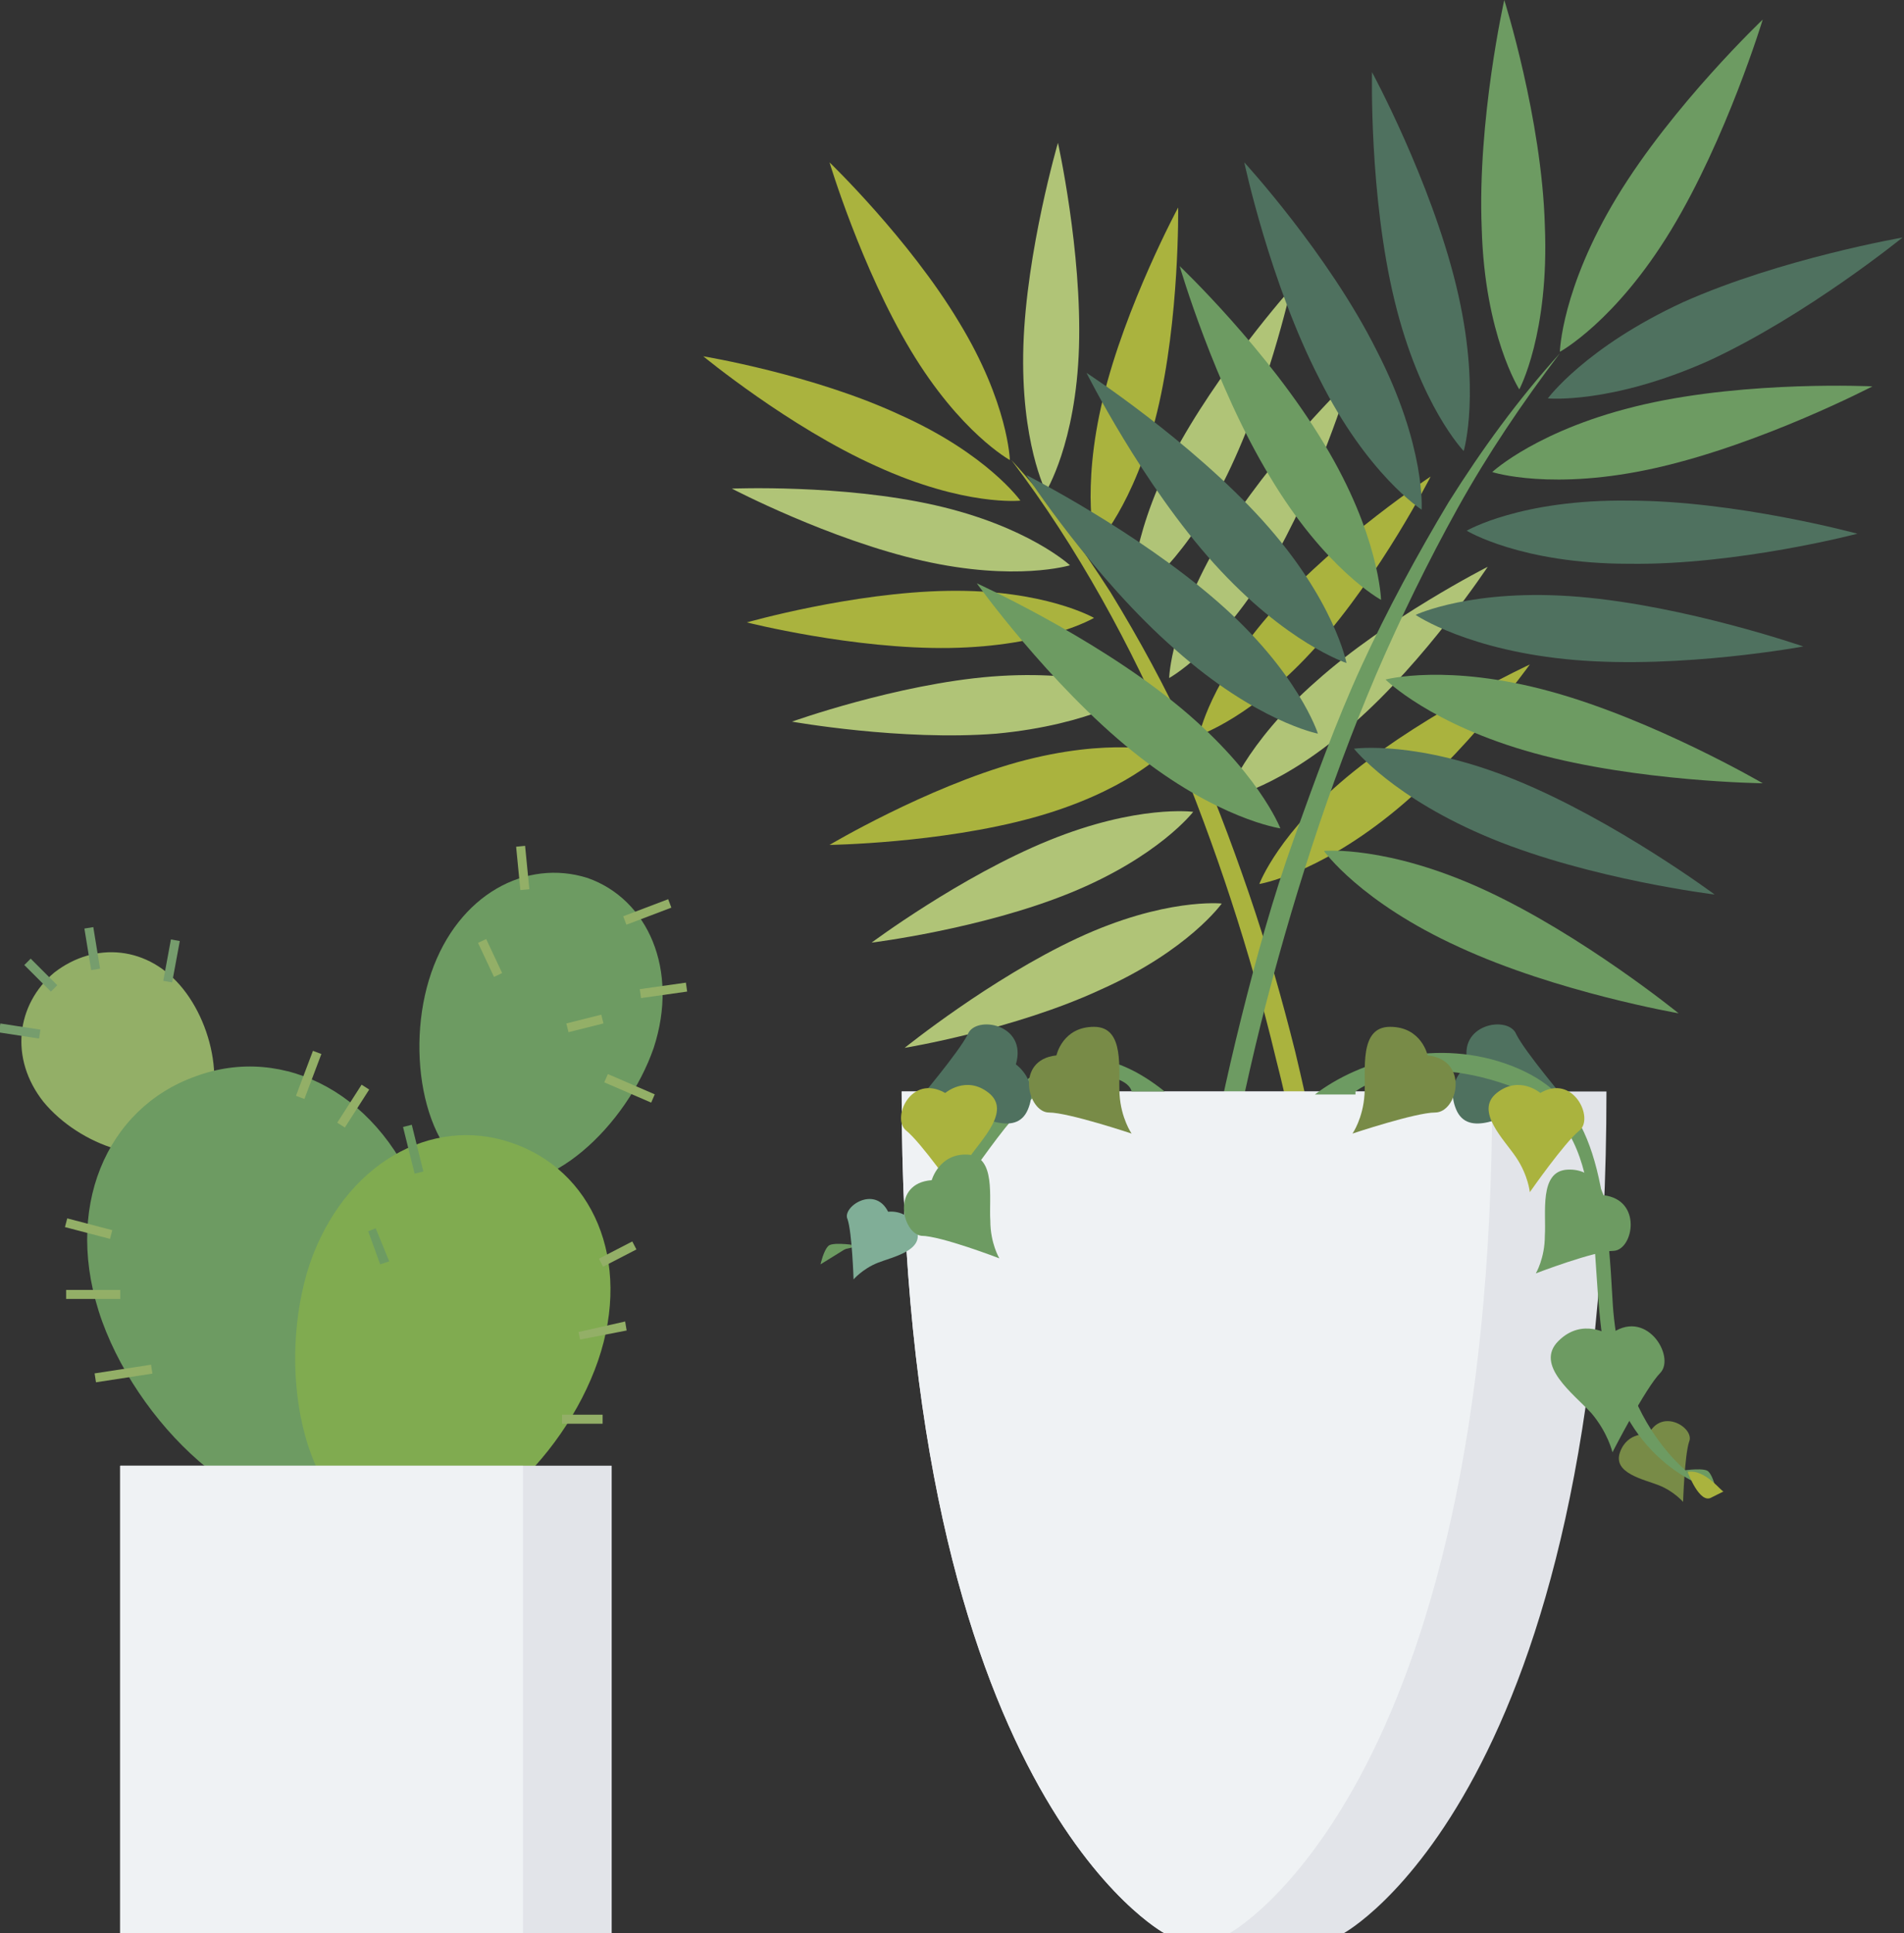 <?xml version="1.0" encoding="utf-8"?>
<!-- Generator: Adobe Illustrator 26.1.0, SVG Export Plug-In . SVG Version: 6.00 Build 0)  -->
<svg version="1.1" id="レイヤー_1" xmlns="http://www.w3.org/2000/svg" xmlns:xlink="http://www.w3.org/1999/xlink" x="0px"
	 y="0px" viewBox="0 0 126.7 128.6" enable-background="new 0 0 126.7 128.6" xml:space="preserve">
<rect x="0" y="0" width="126.7" height="128.6" fill="#333333" stroke="none"/>
<g>
	<path fill="#6D9B62" d="M112.1,97.8c0,0,1.4-0.2,1.6,0.1c0.3,0.3,0.5,1.2,0.5,1.2L112.1,97.8z"/>
	<path fill="#788B47" d="M109.7,95.4c0,0-1.4-0.2-1.9,1.2c-0.5,1.4,1.6,1.8,2.6,2.2c1,0.4,1.6,1.1,1.6,1.1s0.1-3.1,0.4-4
		C112.8,95,110.6,93.6,109.7,95.4"/>
	<path fill="#AAB33E" d="M91,113.7c0.2-7.3-0.2-14.7-1-22c-0.8-7.3-2.1-14.6-3.8-21.7c-0.9-3.6-1.9-7.1-3.1-10.6
		c-1.2-3.5-2.5-6.9-4-10.3c-1.5-3.3-3.3-6.6-5.2-9.7c-2-3.1-4.1-6.1-6.6-8.8c2.2,2.9,4.2,6,6,9.2c1.8,3.2,3.4,6.5,4.8,9.8
		c2.8,6.7,5.1,13.7,6.8,20.8c0.9,3.5,1.6,7.1,2.3,10.7c0.7,3.6,1.3,7.2,1.8,10.8c0.5,3.6,0.9,7.3,1.3,10.9
		C90.6,106.4,90.9,110,91,113.7"/>
	<path fill="#AAB33E" d="M60.6,23.3c3.3,5.5,6.6,7.3,6.6,7.3s-0.1-3.8-3.4-9.2c-3.3-5.5-8.6-10.6-8.6-10.6S57.3,17.8,60.6,23.3"/>
	<path fill="#B0C477" d="M68.1,23c-0.2,6.4,1.5,9.7,1.5,9.7s2-3.2,2.2-9.6c0.2-6.4-1.4-13.6-1.4-13.6S68.3,16.7,68.1,23"/>
	<path fill="#AAB33E" d="M73.4,26.5c-1.5,6.2-0.5,9.8-0.5,9.8s2.6-2.7,4.1-8.9c1.5-6.2,1.4-13.6,1.4-13.6S74.9,20.3,73.4,26.5"/>
	<path fill="#B0C477" d="M78,30.4c-2.9,5.7-2.7,9.4-2.7,9.4s3.2-2,6.1-7.7c2.9-5.7,4.5-12.9,4.5-12.9S81,24.7,78,30.4"/>
	<path fill="#B0C477" d="M81.2,35.9c-3.3,5.5-3.4,9.2-3.4,9.2s3.3-1.8,6.6-7.3c3.3-5.5,5.4-12.5,5.4-12.5S84.5,30.4,81.2,35.9"/>
	<path fill="#AAB33E" d="M84.8,40.5c-4.3,4.8-5,8.4-5,8.4s3.6-1.2,7.8-5.9c4.3-4.8,7.6-11.3,7.6-11.3S89.1,35.7,84.8,40.5"/>
	<path fill="#B0C477" d="M87.6,45.3c-4.8,4.2-6,7.8-6,7.8s3.7-0.7,8.5-5c4.8-4.2,8.9-10.4,8.9-10.4S92.3,41.1,87.6,45.3"/>
	<path fill="#AAB33E" d="M90.1,51.3c-5,4-6.3,7.5-6.3,7.5s3.7-0.6,8.7-4.6c5-4,9.3-10,9.3-10S95.1,47.3,90.1,51.3"/>
	<path fill="#AAB33E" d="M59.9,27.6c5.8,2.6,8,5.7,8,5.7s-3.7,0.4-9.6-2.3c-5.8-2.6-11.5-7.3-11.5-7.3S54.1,24.9,59.9,27.6"/>
	<path fill="#B0C477" d="M62.2,33.6c6.2,1.4,9,4,9,4s-3.6,1.1-9.8-0.3c-6.2-1.4-12.7-4.8-12.7-4.8S56,32.2,62.2,33.6"/>
	<path fill="#AAB33E" d="M63.1,39.3c6.4-0.1,9.7,1.8,9.7,1.8s-3.2,1.9-9.6,2c-6.4,0.1-13.5-1.7-13.5-1.7S56.7,39.4,63.1,39.3"/>
	<path fill="#B0C477" d="M66,45c6.4-0.5,9.8,1.1,9.8,1.1s-3.1,2.1-9.5,2.7C60,49.3,52.7,48,52.7,48S59.7,45.5,66,45"/>
	<path fill="#AAB33E" d="M67.7,50.7c6.2-1.7,9.8-0.7,9.8-0.7s-2.6,2.7-8.8,4.4c-6.2,1.7-13.5,1.8-13.5,1.8S61.6,52.4,67.7,50.7"/>
	<path fill="#B0C477" d="M69.8,55.9c5.9-2.4,9.6-1.9,9.6-1.9s-2.3,3-8.2,5.4C65.3,61.8,58,62.7,58,62.7S63.9,58.3,69.8,55.9"/>
	<path fill="#B0C477" d="M71.7,62.4c5.8-2.7,9.6-2.3,9.6-2.3s-2.2,3.1-8,5.7c-5.8,2.7-13.1,3.9-13.1,3.9S65.9,65.1,71.7,62.4"/>
	<path fill="#6D9B62" d="M77.1,116.7c-0.2-8.2,0.3-16.5,1.2-24.7c0.9-8.2,2.3-16.3,4.3-24.3c1-4,2.1-8,3.5-11.9
		c1.4-3.9,2.8-7.8,4.5-11.5c1.7-3.7,3.7-7.4,5.8-10.9c2.2-3.5,4.6-6.8,7.4-9.9c-2.5,3.3-4.8,6.7-6.8,10.3c-2,3.6-3.8,7.3-5.4,11
		c-3.2,7.5-5.7,15.4-7.7,23.3c-1,4-1.8,8-2.6,12c-0.8,4-1.4,8.1-2,12.1c-0.6,4.1-1,8.1-1.4,12.2C77.5,108.5,77.2,112.6,77.1,116.7"
		/>
	<path fill="#6D9B62" d="M111.2,15.3c-3.7,6.1-7.4,8.1-7.4,8.1s0.1-4.2,3.8-10.3c3.7-6.1,9.7-11.8,9.7-11.8S114.9,9.2,111.2,15.3"/>
	<path fill="#6D9B62" d="M102.8,15c0.3,7.2-1.7,10.9-1.7,10.9s-2.3-3.6-2.5-10.7C98.3,8,100.1,0,100.1,0S102.6,7.9,102.8,15"/>
	<path fill="#4F715F" d="M96.9,19c1.7,7,0.5,11,0.5,11s-2.9-3-4.6-10c-1.7-7-1.5-15.2-1.5-15.2S95.2,12,96.9,19"/>
	<path fill="#4F715F" d="M91.6,23.3c3.3,6.4,3,10.6,3,10.6s-3.6-2.3-6.8-8.7c-3.3-6.4-5-14.4-5-14.4S88.4,16.9,91.6,23.3"/>
	<path fill="#6D9B62" d="M88.1,29.5c3.7,6.1,3.8,10.4,3.8,10.4s-3.7-2-7.4-8.2c-3.7-6.1-6-14-6-14S84.4,23.3,88.1,29.5"/>
	<path fill="#4F715F" d="M84,34.6c4.8,5.3,5.6,9.5,5.6,9.5s-4-1.3-8.8-6.6c-4.8-5.3-8.5-12.7-8.5-12.7S79.2,29.3,84,34.6"/>
	<path fill="#4F715F" d="M81,40c5.4,4.7,6.7,8.8,6.7,8.8s-4.1-0.8-9.5-5.6c-5.4-4.7-9.9-11.6-9.9-11.6S75.6,35.3,81,40"/>
	<path fill="#6D9B62" d="M78.1,46.7c5.6,4.5,7.1,8.4,7.1,8.4S81,54.5,75.4,50C69.8,45.5,65,38.8,65,38.8S72.5,42.2,78.1,46.7"/>
	<path fill="#4F715F" d="M112,20.1c-6.5,3-9,6.4-9,6.4s4.2,0.4,10.7-2.5c6.5-3,12.9-8.2,12.9-8.2S118.5,17.2,112,20.1"/>
	<path fill="#6D9B62" d="M109.4,26.9c-7,1.6-10.1,4.5-10.1,4.5s4,1.3,11-0.3c7-1.6,14.3-5.4,14.3-5.4S116.4,25.3,109.4,26.9"/>
	<path fill="#4F715F" d="M108.4,33.3c-7.2-0.1-10.8,2-10.8,2s3.6,2.2,10.8,2.2c7.2,0.1,15.2-2,15.2-2S115.5,33.3,108.4,33.3"/>
	<path fill="#4F715F" d="M105.1,39.7c-7.1-0.6-10.9,1.2-10.9,1.2s3.5,2.4,10.6,3S120,43,120,43S112.2,40.3,105.1,39.7"/>
	<path fill="#6D9B62" d="M103.2,46c-6.9-1.9-11-0.8-11-0.8s3,3,9.9,4.9c6.9,1.9,15.2,2,15.2,2S110.1,47.9,103.2,46"/>
	<path fill="#4F715F" d="M100.9,51.9c-6.6-2.7-10.8-2.1-10.8-2.1s2.6,3.3,9.2,6c6.6,2.7,14.8,3.7,14.8,3.7S107.5,54.6,100.9,51.9"/>
	<path fill="#6D9B62" d="M98.8,59.2c-6.5-3-10.7-2.6-10.7-2.6s2.4,3.4,9,6.4c6.5,3,14.6,4.4,14.6,4.4S105.3,62.2,98.8,59.2"/>
	<path fill="#E2E4E9" d="M83.8,72.6h-0.7H60c0,46.7,17.5,56,17.5,56h5.6h0.7h5.6c0,0,17.5-9.4,17.5-56H83.8z"/>
	<path fill="#EFF2F4" d="M99.3,72.6H83.8h-0.7h-6.9h-0.7H60c0,46.7,17.5,56,17.5,56h4.3C81.8,128.6,99.3,119.2,99.3,72.6"/>
	<path fill="#4F715F" d="M97.7,70.8c0,0-1.6,1.1-0.8,3c0.8,1.9,3.3,0.4,4.8-0.2c1.5-0.5,2.6-0.3,2.6-0.3s-2.8-3.3-3.4-4.5
		C100.4,67.5,96.9,68.1,97.7,70.8"/>
	<path fill="#6D9B62" d="M90.2,72.6c0,0,3.5-2.8,10.2-0.4c6.9,2.4,5.1,10.5,6.4,17.9c1.4,7.4,7,8.9,7,8.9s-6-3-6.5-12.6
		c-0.5-9.6-1.8-13.6-6.7-15.5c-4.9-1.9-10.1-0.4-13.1,1.9H90.2z"/>
	<path fill="#788B47" d="M95,70.2c0,0-0.4-1.9-2.5-1.9c-2.1,0-1.6,2.9-1.7,4.5c-0.1,1.6-0.8,2.6-0.8,2.6s4.2-1.4,5.5-1.4
		C97,74,97.8,70.5,95,70.2"/>
	<path fill="#6D9B62" d="M77.5,72.6h-2.2c0,0-0.1-1.2-3.4-1.1c-3.3,0.1-6,5.1-8.3,7.9c-2.3,2.8-7.9,3.8-7.9,3.8s6.4-2.2,8.7-6.3
		C66.7,72.6,70.9,67.3,77.5,72.6"/>
	<path fill="#AAB33E" d="M102.5,72.7c0,0-1.4-1.2-2.9,0c-1.5,1.2,0.5,3.1,1.3,4.3c0.8,1.2,0.9,2.3,0.9,2.3s2.3-3.3,3.3-4.1
		C106.1,74.4,104.7,71.4,102.5,72.7"/>
	<path fill="#6D9B62" d="M106.7,79.5c0,0-0.5-1.8-2.4-1.7c-1.9,0.1-1.4,2.9-1.5,4.4c0,1.5-0.6,2.5-0.6,2.5s3.9-1.5,5.2-1.5
		C108.7,83.1,109.3,79.8,106.7,79.5"/>
	<path fill="#6D9B62" d="M107.1,88.8c0,0-1.8-1.2-3.4,0.4c-1.6,1.6,1,3.5,2.2,4.8c1.1,1.3,1.4,2.6,1.4,2.6s2.2-4.3,3.2-5.3
		C111.5,90.2,109.5,86.9,107.1,88.8"/>
	<path fill="#AAB33E" d="M112.3,97.9c0,0,0.8,2.2,1.6,1.7l0.8-0.4C114.6,99.3,113.5,97.7,112.3,97.9"/>
	<path fill="#6D9B62" d="M56.7,82.8c0,0-1.4-0.2-1.6,0.1c-0.3,0.3-0.5,1.2-0.5,1.2L56.7,82.8z"/>
	<path fill="#80AE97" d="M59.1,80.6c0,0,1.4-0.2,1.9,1.2c0.5,1.4-1.6,1.8-2.6,2.2c-1,0.4-1.6,1.1-1.6,1.1s-0.1-3.1-0.4-4
		C56,80.3,58.2,78.8,59.1,80.6"/>
	<path fill="#4F715F" d="M67.6,70.8c0,0,1.6,1.1,0.8,3c-0.8,1.9-3.3,0.4-4.8-0.2c-1.5-0.5-2.6-0.3-2.6-0.3s2.8-3.3,3.4-4.5
		C64.9,67.5,68.4,68.1,67.6,70.8"/>
	<path fill="#788B47" d="M70.3,70.2c0,0,0.4-1.9,2.5-1.9c2.1,0,1.6,2.9,1.7,4.5c0.1,1.6,0.8,2.6,0.8,2.6S71.1,74,69.8,74
		C68.4,74,67.5,70.5,70.3,70.2"/>
	<path fill="#AAB33E" d="M62.9,72.7c0,0,1.4-1.2,2.9,0c1.5,1.2-0.5,3.1-1.3,4.3c-0.8,1.2-0.9,2.3-0.9,2.3s-2.3-3.3-3.3-4.1
		C59.3,74.4,60.6,71.4,62.9,72.7"/>
	<path fill="#6D9B62" d="M62,78.5c0,0,0.5-1.8,2.4-1.7c1.9,0.1,1.4,2.9,1.5,4.4c0,1.5,0.6,2.5,0.6,2.5s-3.9-1.5-5.2-1.5
		C60,82,59.3,78.7,62,78.5"/>
</g>
<g>
	<path fill="#93AF67" d="M12.2,65.8c2.3,2.9,3,7.9,0.4,10c-2.5,2.1-7.3,0.4-9.7-2.5c-2.3-2.9-1.8-6.5,0.7-8.6
		C6.3,62.6,9.9,62.9,12.2,65.8"/>
	<path fill="#6D9B62" d="M28.1,80.3c2.7,7.5,1,17.9-4.9,20c-5.9,2.1-13.7-5-16.4-12.4c-2.7-7.5,0.3-14.2,6.2-16.3
		C18.9,69.4,25.5,72.8,28.1,80.3"/>
	<path fill="#6D9B62" d="M43.5,69.7c-1.8,5.2-7.1,10.2-11.2,8.8c-4.1-1.4-5.4-8.6-3.6-13.8c1.8-5.2,6.3-7.6,10.4-6.3
		C43.1,59.8,45.2,64.5,43.5,69.7"/>
	<path fill="#80AB50" d="M39.8,90.5c-2.3,6.7-9.2,13.2-14.5,11.4c-5.3-1.8-6.9-11.1-4.7-17.8c2.3-6.7,8.1-9.9,13.4-8.1
		C39.4,77.8,42.1,83.8,39.8,90.5"/>
	<rect x="8" y="97.5" fill="#E2E4E9" width="32.7" height="31.1"/>
	
		<rect x="41.5" y="60.3" transform="matrix(0.935 -0.355 0.355 0.935 -18.738 19.299)" fill="#93AF67" width="3.2" height="0.6"/>
	
		<rect x="42.6" y="65.6" transform="matrix(0.99 -0.14 0.14 0.99 -8.785 6.815)" fill="#93AF67" width="3.1" height="0.6"/>
	
		<rect x="41.6" y="70.6" transform="matrix(0.397 -0.918 0.918 0.397 -41.115 82.153)" fill="#93AF67" width="0.6" height="3.4"/>
	
		<rect x="34.5" y="56.3" transform="matrix(0.995 -9.732591e-02 9.732591e-02 0.995 -5.462 3.659)" fill="#93AF67" width="0.6" height="2.9"/>
	
		<rect x="32.3" y="62.5" transform="matrix(0.905 -0.425 0.425 0.905 -23.984 19.881)" fill="#93AF67" width="0.6" height="2.5"/>
	
		<rect x="37.7" y="67.8" transform="matrix(0.97 -0.243 0.243 0.97 -15.36 11.47)" fill="#93AF67" width="2.4" height="0.6"/>
	
		<rect x="39.9" y="83.1" transform="matrix(0.888 -0.459 0.459 0.888 -33.719 28.244)" fill="#93AF67" width="2.5" height="0.6"/>
	<polygon fill="#93AF67" points="38.6,89.1 38.5,88.6 41.6,87.9 41.7,88.5 	"/>
	<rect x="37.4" y="94.1" fill="#93AF67" width="2.7" height="0.6"/>
	
		<rect x="19" y="71.2" transform="matrix(0.353 -0.935 0.935 0.353 -53.584 65.52)" fill="#93AF67" width="3.2" height="0.6"/>
	<rect x="22" y="73.3" transform="matrix(0.54 -0.842 0.842 0.54 -51.156 53.617)" fill="#93AF67" width="3" height="0.6"/>
	
		<rect x="10.1" y="63.6" transform="matrix(0.182 -0.983 0.983 0.182 -53.492 63.592)" fill="#769D6D" width="2.8" height="0.6"/>
	<rect x="5.8" y="61.7" transform="matrix(0.987 -0.161 0.161 0.987 -10.042 1.8)" fill="#769D6D" width="0.6" height="2.8"/>
	
		<rect x="2.4" y="63.6" transform="matrix(0.707 -0.707 0.707 0.707 -45.045 20.921)" fill="#769D6D" width="0.6" height="2.5"/>
	
		<rect x="1.1" y="67.2" transform="matrix(0.152 -0.988 0.988 0.152 -66.628 59.544)" fill="#769D6D" width="0.6" height="2.7"/>
	<polygon fill="#6D9B62" points="25.3,84.1 24.5,81.9 25,81.7 25.9,83.9 	"/>
	
		<rect x="27.2" y="74.8" transform="matrix(0.971 -0.241 0.241 0.971 -17.619 8.885)" fill="#6D9B62" width="0.6" height="3.2"/>
	
		<rect x="5.6" y="80.2" transform="matrix(0.253 -0.967 0.967 0.253 -74.648 66.746)" fill="#93AF67" width="0.6" height="3.1"/>
	<rect x="4.4" y="85.8" fill="#93AF67" width="3.6" height="0.6"/>
	
		<rect x="6.3" y="91.1" transform="matrix(0.988 -0.152 0.152 0.988 -13.776 2.303)" fill="#93AF67" width="3.8" height="0.6"/>
	<rect x="8" y="97.5" fill="#E2E4E9" width="32.7" height="31.1"/>
	<rect x="8" y="97.5" fill="#EFF2F4" width="26.8" height="31.1"/>
</g>
</svg>

